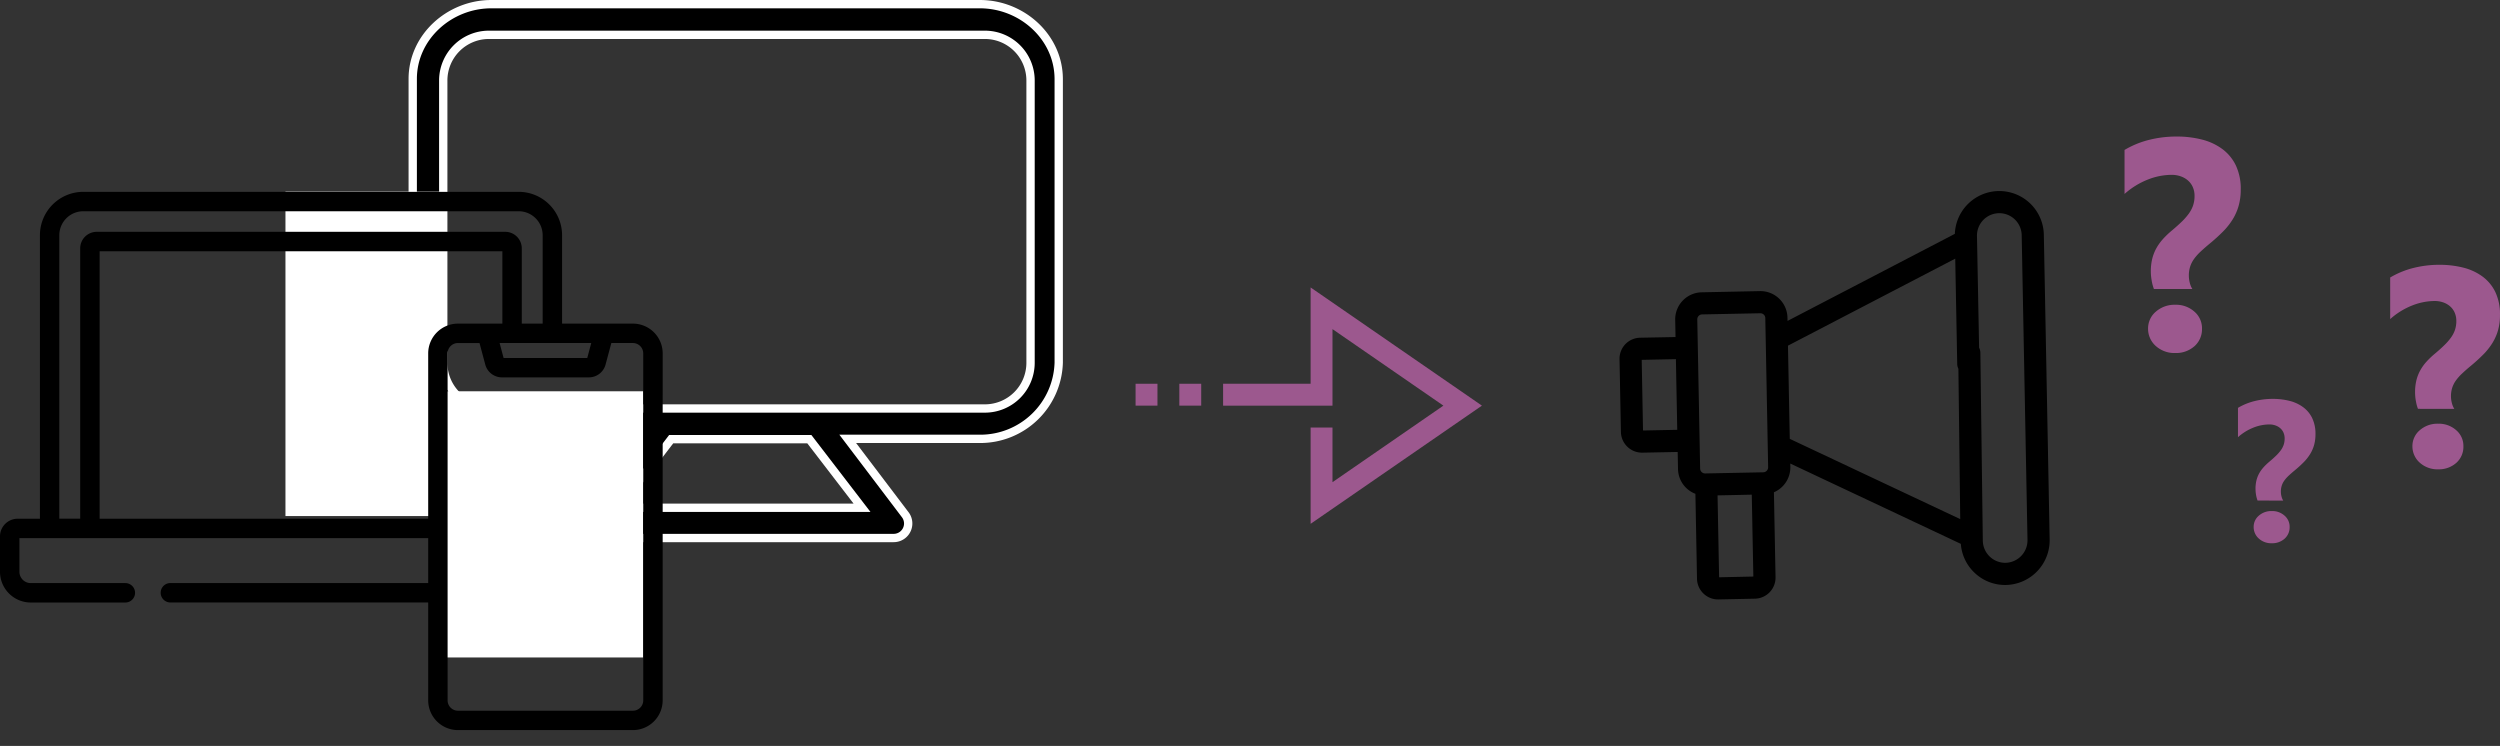 <svg xmlns="http://www.w3.org/2000/svg" width="300.546" height="89.677"><rect width="100%" height="100%" fill="#333333" stroke="none"/><path data-name="パス 311" d="M245.706 28.212a5.351 5.351 0 00-10.697-.099L214.894 38.58l-.008-.395a3.253 3.253 0 00-3.31-3.189l-6.997.144a3.252 3.252 0 00-3.189 3.313l.04 2.066-4.249.081a2.523 2.523 0 00-2.484 2.575l.167 8.769a2.538 2.538 0 002.578 2.474l4.245-.083.042 2.06a3.244 3.244 0 002.09 2.969l.192 10.218a2.511 2.511 0 00.778 1.773 2.601 2.601 0 00.237.202 2.508 2.508 0 001.566.506l4.383-.09a2.532 2.532 0 002.477-2.576l-.194-10.216a3.263 3.263 0 001.975-3.052l-.008-.402 20.503 9.655a5.314 5.314 0 001.619 3.446 5.477 5.477 0 00.503.429 5.302 5.302 0 003.311 1.067 5.371 5.371 0 005.245-5.465zm-48.185 23.542l-.158-8.493 4.11-.085.163 8.495zm6.867 4.594l-.064-3.357v-.038l-.28-14.557a.588.588 0 01.576-.597l7.002-.14a.591.591 0 01.42.166.575.575 0 01.179.406l.293 15.366.001.027.048 2.554a.6.6 0 01-.577.6l-.106.003h-.01l-3.963.079-2.924.058a.6.6 0 01-.595-.57zm2.28 13.052l-.187-9.846 1.205-.024 2.909-.063.189 9.844zm34.439-1.74a2.701 2.701 0 01-2.736-2.637l-.295-22.608a1.332 1.332 0 10-2.663.052l.243 19.94-20.493-9.65-.216-11.203 20.109-10.46.238 12.661a1.333 1.333 0 102.667-.047l-.292-15.335a2.688 2.688 0 015.375-.11l.698 36.646a2.701 2.701 0 01-2.635 2.75z"/><g data-name="グループ 103"><path data-name="パス 307" d="M117.799.5H59.062c-5.038 0-9.444 3.95-9.444 8.988v34.126a9.425 9.425 0 009.444 9.163h17.063l-6.881 9.163a1.535 1.535 0 00-.176 1.826 1.655 1.655 0 001.65.913h36.689a1.747 1.747 0 001.387-2.844l-6.881-9.076h15.921a9.436 9.436 0 009.444-9.163V9.488C127.261 4.45 122.855.5 117.799.5zm-14.166 60.545H74.37l6.32-8.251h16.606zm20.258-17.431a5.491 5.491 0 01-5.495 5.495H58.781a5.491 5.491 0 01-5.494-5.495V9.681a5.492 5.492 0 015.495-5.495h59.614a5.491 5.491 0 015.495 5.495z" stroke="#fff"/></g><g data-name="next (1)"><g data-name="グループ 107"><g data-name="グループ 106" fill="#9c588e"><path data-name="パス 312" d="M157.56 51.395v11.578l20.594-14.208-20.594-14.208v11.578h-10.521v2.63h13.151v-9.2l13.332 9.2-13.332 9.2v-6.57z"/><path data-name="長方形 275" d="M141.778 46.135h2.63v2.63h-2.63z"/><path data-name="長方形 276" d="M136.518 46.135h2.63v2.63h-2.63z"/></g></g></g><g data-name="グループ 721" fill="#9c588e"><path data-name="パス 2375" d="M258.941 34.744a5.355 5.355 0 01-.272-1.028 6.49 6.49 0 01-.1-1.081 6.411 6.411 0 01.158-1.477 5.151 5.151 0 01.475-1.257 5.938 5.938 0 01.791-1.125 10.17 10.17 0 011.107-1.063q.668-.562 1.169-1.046a7.416 7.416 0 00.853-.967 3.748 3.748 0 00.527-1 3.57 3.57 0 00.176-1.151 2.61 2.61 0 00-.191-1.01 2.255 2.255 0 00-.554-.8 2.624 2.624 0 00-.879-.527 3.274 3.274 0 00-1.151-.193 7.876 7.876 0 00-2.848.571 9.323 9.323 0 00-2.794 1.728v-5.291a10.958 10.958 0 012.953-1.213 13.434 13.434 0 013.3-.4 12.224 12.224 0 013.041.36 7 7 0 012.452 1.134 5.331 5.331 0 011.635 1.978 6.526 6.526 0 01.589 2.892 7.131 7.131 0 01-.246 1.942 6.522 6.522 0 01-.714 1.639 8.291 8.291 0 01-1.178 1.485 21.808 21.808 0 01-1.622 1.468q-.615.51-1.081.949a6.029 6.029 0 00-.773.87 3.37 3.37 0 00-.466.914 3.526 3.526 0 00-.158 1.1 3.415 3.415 0 00.114.861 2.523 2.523 0 00.308.738zm2.566 7.695a3.351 3.351 0 01-2.337-.839 2.761 2.761 0 01-.932-2.075 2.637 2.637 0 01.932-2.056 3.394 3.394 0 012.337-.83 3.3 3.3 0 012.3.826 2.625 2.625 0 01.914 2.057 2.722 2.722 0 01-.9 2.092 3.329 3.329 0 01-2.314.825z"/><path data-name="パス 2374" d="M271.4 60.176a3.57 3.57 0 01-.182-.686 4.327 4.327 0 01-.064-.721 4.274 4.274 0 01.105-.984 3.434 3.434 0 01.316-.838 3.959 3.959 0 01.527-.75 6.78 6.78 0 01.738-.709q.445-.375.779-.7a4.944 4.944 0 00.568-.645 2.5 2.5 0 00.352-.668 2.38 2.38 0 00.117-.768 1.74 1.74 0 00-.127-.668 1.5 1.5 0 00-.369-.533 1.749 1.749 0 00-.586-.352 2.183 2.183 0 00-.768-.129 5.251 5.251 0 00-1.9.381 6.215 6.215 0 00-1.861 1.153v-3.527a7.305 7.305 0 011.973-.809 8.956 8.956 0 012.2-.27 8.149 8.149 0 012.027.24 4.664 4.664 0 011.635.756 3.554 3.554 0 011.09 1.318 4.351 4.351 0 01.393 1.928 4.754 4.754 0 01-.164 1.295 4.348 4.348 0 01-.48 1.1 5.527 5.527 0 01-.785.99 14.539 14.539 0 01-1.078.979q-.41.34-.721.633a4.019 4.019 0 00-.516.58 2.247 2.247 0 00-.311.609 2.351 2.351 0 00-.105.732 2.276 2.276 0 00.076.574 1.682 1.682 0 00.205.492zm1.711 5.133a2.234 2.234 0 01-1.559-.563 1.84 1.84 0 01-.621-1.383 1.758 1.758 0 01.621-1.371 2.263 2.263 0 011.559-.553 2.2 2.2 0 011.535.551 1.75 1.75 0 01.609 1.371 1.814 1.814 0 01-.6 1.395 2.219 2.219 0 01-1.544.553z"/><path data-name="パス 2373" d="M290.684 49.149a5.058 5.058 0 01-.257-.971 6.13 6.13 0 01-.091-1.021 6.055 6.055 0 01.149-1.395 4.865 4.865 0 01.448-1.187 5.608 5.608 0 01.747-1.062 9.605 9.605 0 011.046-1q.631-.531 1.1-.988a7 7 0 00.805-.913 3.54 3.54 0 00.5-.946 3.372 3.372 0 00.166-1.087 2.465 2.465 0 00-.183-.955 2.129 2.129 0 00-.523-.755 2.478 2.478 0 00-.83-.5 3.092 3.092 0 00-1.087-.183 7.439 7.439 0 00-2.689.54 8.8 8.8 0 00-2.64 1.635v-5a10.349 10.349 0 012.789-1.146 12.688 12.688 0 013.121-.382 11.545 11.545 0 012.872.34 6.607 6.607 0 012.316 1.071 5.034 5.034 0 011.544 1.868 6.164 6.164 0 01.556 2.731 6.735 6.735 0 01-.225 1.835 6.159 6.159 0 01-.681 1.552 7.83 7.83 0 01-1.112 1.4 20.6 20.6 0 01-1.527 1.386q-.581.481-1.021.9a5.694 5.694 0 00-.73.822 3.183 3.183 0 00-.44.863 3.33 3.33 0 00-.155 1.038 3.225 3.225 0 00.108.813 2.383 2.383 0 00.291.7zm2.424 7.272a3.165 3.165 0 01-2.208-.8 2.607 2.607 0 01-.882-1.956 2.49 2.49 0 01.88-1.942 3.205 3.205 0 012.21-.784 3.121 3.121 0 012.175.78 2.479 2.479 0 01.863 1.942 2.57 2.57 0 01-.847 1.978 3.144 3.144 0 01-2.191.782z"/></g><path data-name="長方形 337" fill="#fff" d="M34.318 23.039h19v39h-19z"/><path data-name="長方形 338" fill="#fff" d="M53.318 47.039h24v32h-24z"/><g data-name="グループ 216"><g data-name="グループ 109"><path data-name="パス 315" d="M78.5 48.636a1.167 1.167 0 001.167-1.167v-4.987a3.581 3.581 0 00-3.576-3.577h-8.519V28.278a5.221 5.221 0 00-5.215-5.216H10.013A5.221 5.221 0 004.8 28.278V62.36H2.122A2.124 2.124 0 000 64.482v4.251a3.7 3.7 0 003.7 3.7h11.369a1.167 1.167 0 100-2.334H3.7a1.366 1.366 0 01-1.365-1.365v-4.04h49.142v5.4H20.483a1.167 1.167 0 000 2.334h30.994v11.766a3.581 3.581 0 003.577 3.577h21.035a3.581 3.581 0 003.576-3.577V46.318a1.167 1.167 0 10-2.334 0v37.879a1.244 1.244 0 01-1.242 1.243H55.053a1.244 1.244 0 01-1.243-1.243V42.482a1.244 1.244 0 011.243-1.243h2.593l.7 2.616.008.029a2.081 2.081 0 001.985 1.484H70.8a2.081 2.081 0 001.985-1.484l.008-.029.7-2.616h2.593a1.244 1.244 0 011.242 1.243v4.987a1.167 1.167 0 001.172 1.167zM9.642 29.857v32.5H7.131V28.278a2.885 2.885 0 012.881-2.882h52.345a2.885 2.885 0 012.881 2.882v10.627h-2.511v-9.048a1.99 1.99 0 00-1.988-1.988h-49.11a1.99 1.99 0 00-1.988 1.988zm45.412 9.048a3.581 3.581 0 00-3.577 3.577V62.36h-39.5V30.204h48.416v8.7zm15.546 4.13H60.541l-.479-1.8H71.08z"/></g></g></svg>